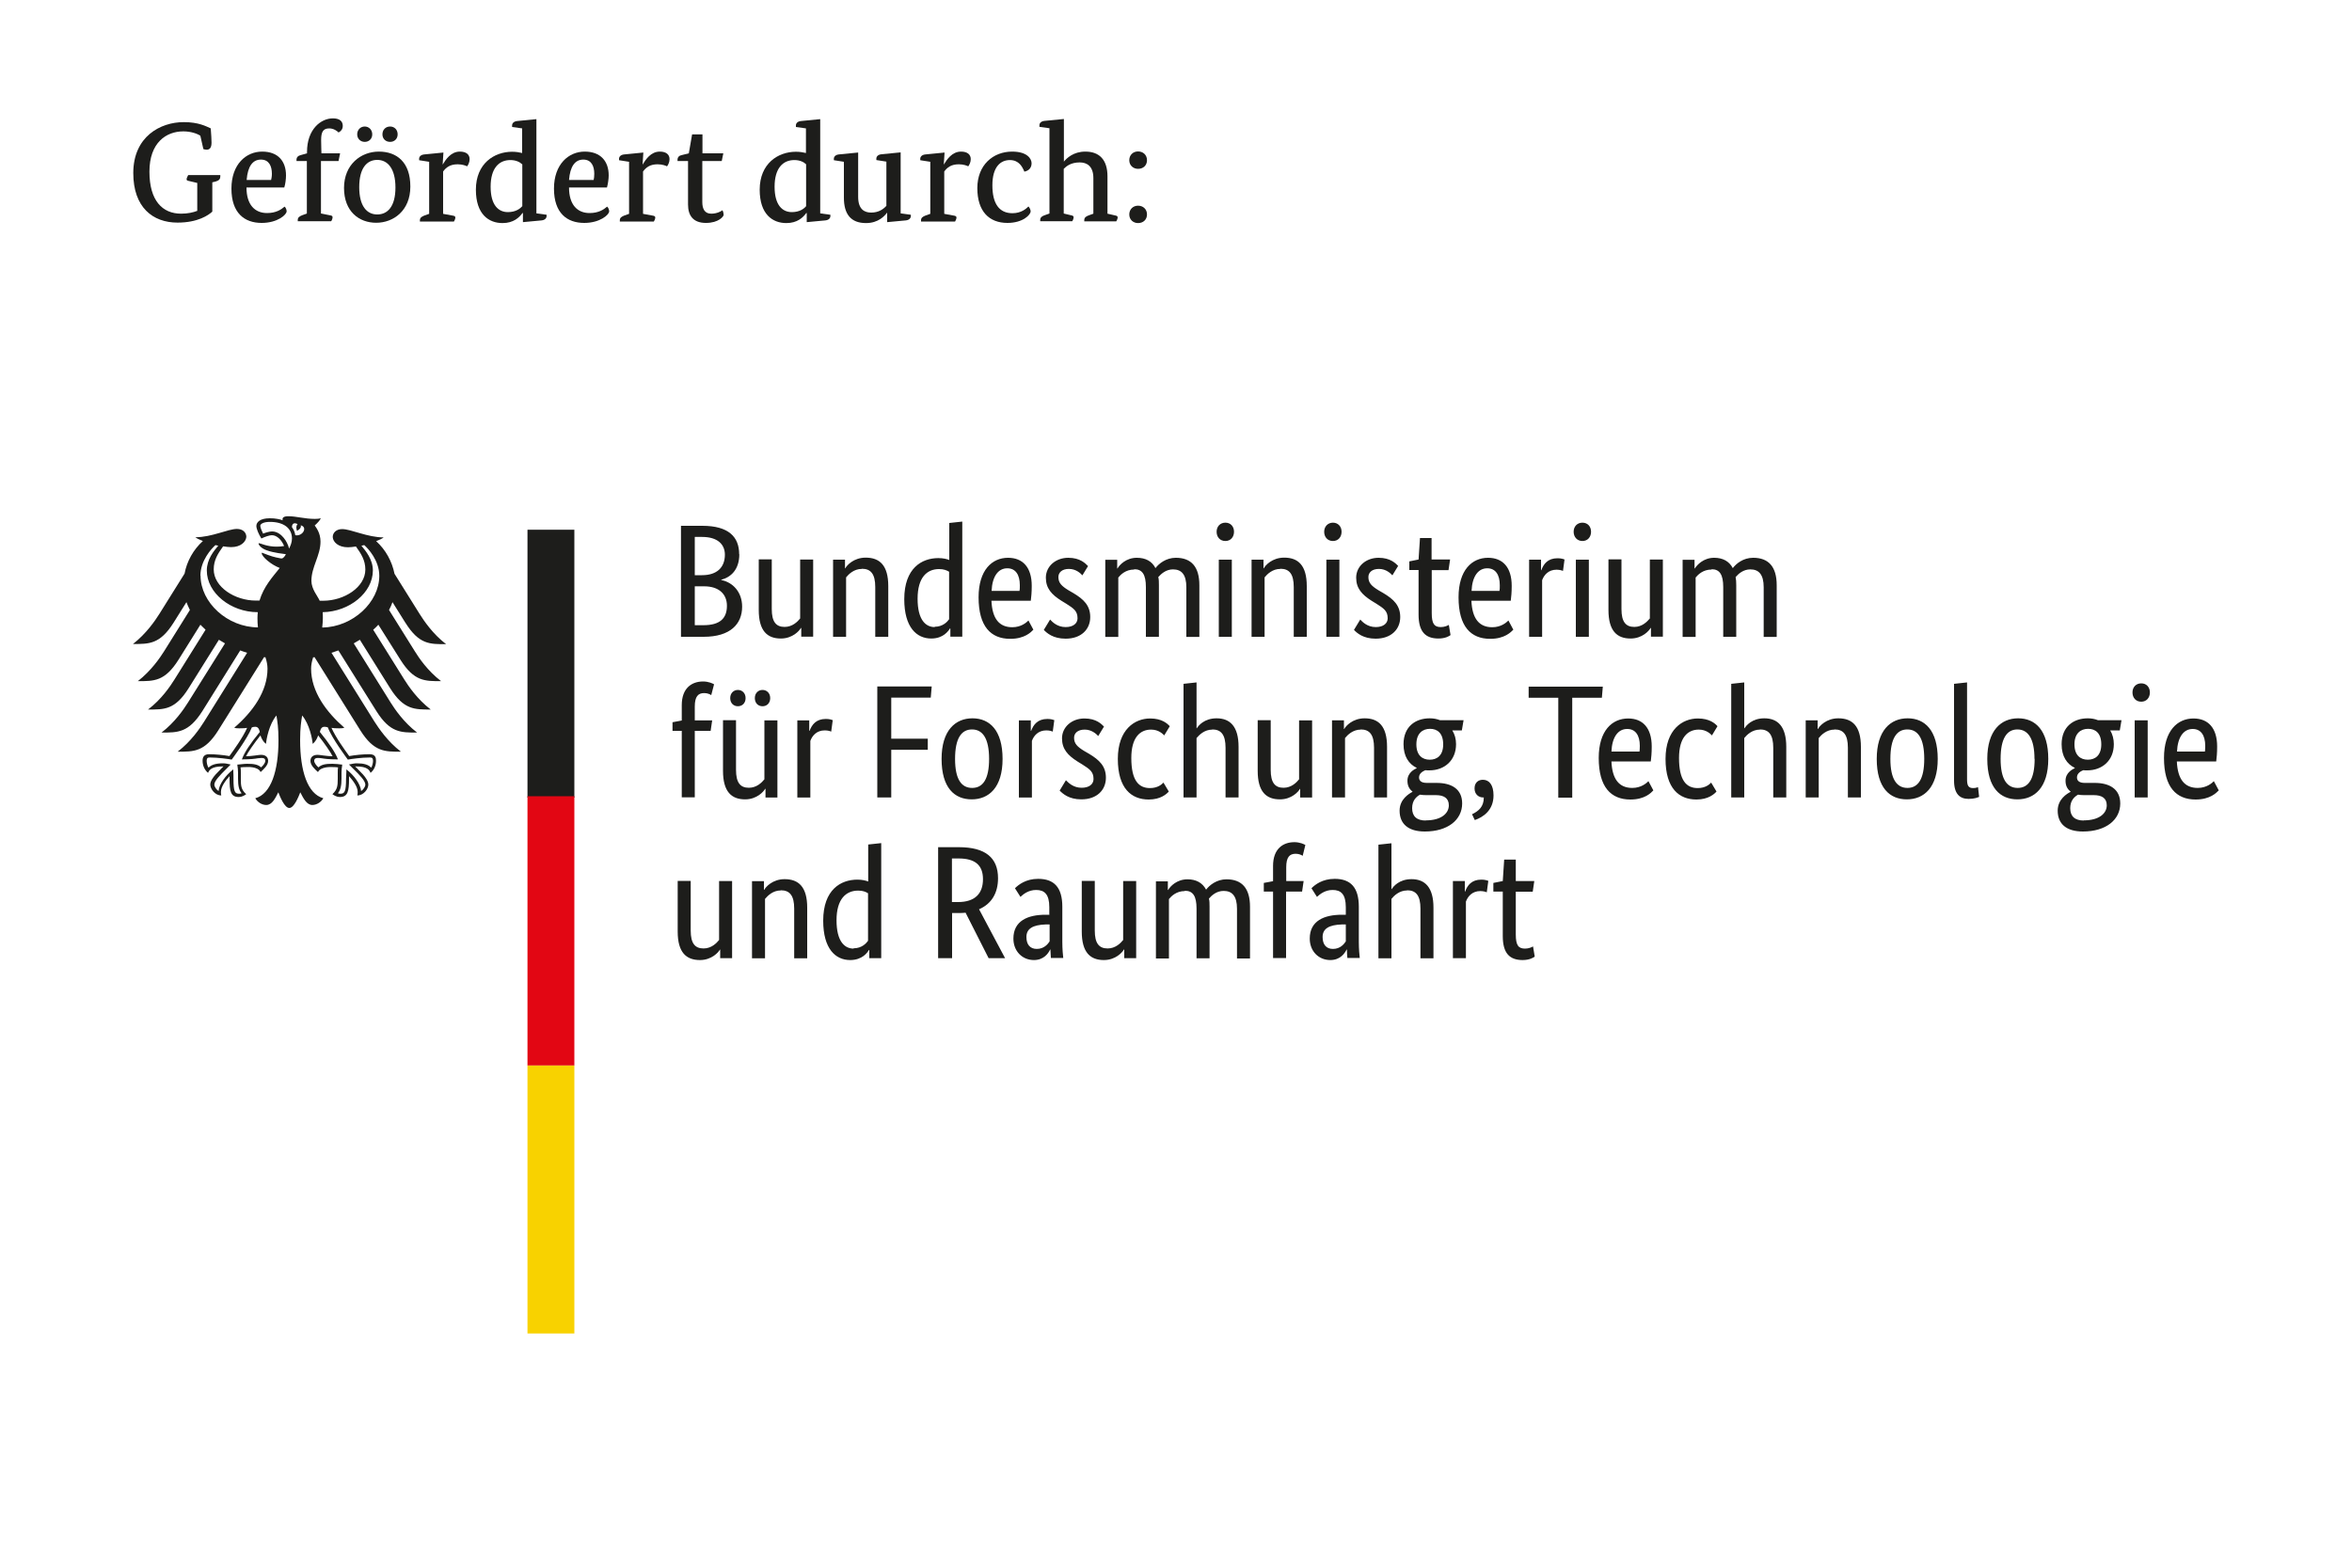 <?xml version="1.0" encoding="UTF-8"?>
<svg id="logo_x5F_gef_x5F_bmftr" xmlns="http://www.w3.org/2000/svg" version="1.1" viewBox="0 0 150 100">
  <!-- Generator: Adobe Illustrator 29.6.1, SVG Export Plug-In . SVG Version: 2.1.1 Build 9)  -->
  <defs>
    <style>
      .st0 {
        fill: #1d1d1b;
      }

      .st1 {
        fill: #f8d200;
      }

      .st2 {
        fill: #1d1d1b;
      }

      .st3 {
        fill: #e20613;
      }
    </style>
  </defs>
  <g>
    <path class="st2" d="M20.55,40.02c.02-.19.04-.39.04-.59,0-.11,0-.24-.01-.38,1.71-.03,3.2-1.25,3.2-2.66,0-.72-.47-1.26-.73-1.58.06-.01.12-.03.18-.04.25.22.96.98.96,1.96,0,1.69-1.69,3.26-3.62,3.3M18.83,34.13c-.03-.19-.1-.36-.21-.5,0-.17.08-.34.36-.2-.15.15-.04.43-.04.43,0,0,.31-.14.24-.35.46.11.13.72-.35.63M18.44,35c-.06-.25-.19-.51-.36-.71-.15-.18-.4-.39-.73-.39-.15,0-.41.07-.57.14-.06-.11-.18-.38-.18-.5s.21-.25.61-.25c.88,0,1.41.4,1.41,1.06,0,.24-.09.45-.18.64M20.7,46.36c.1,0,.15.02.21.04.25.69,1.23,1.99,1.27,2.05h.01s.01,0,.01,0c.24-.04.85-.13,1.37-.13h.01c.05,0,.12,0,.16.04.03.03.05.09.05.17,0,.13-.05.35-.12.44-.18-.2-.47-.28-.93-.28-.14,0-.31.04-.4.06h-.04s-.04.02-.04.02l.27.27c.42.41.77.77.77,1.01,0,.14-.14.33-.27.41-.03-.44-.47-1.02-.9-1.35l-.04-.03v.16c0,.1-.02.26-.02.43,0,.83-.09.96-.37.96-.04,0-.11-.01-.15-.03.16-.2.23-.46.23-.93v-.22s0-.17,0-.17c0-.19.02-.33.04-.45v-.06s-.04,0-.04,0c-.14-.02-.39-.05-.58-.05-.41,0-.69.04-.89.23-.13-.11-.27-.29-.27-.41,0-.17.11-.19.25-.19.07,0,.14.01.23.02.18.03.44.07.99.07h.03v-.03c-.15-.4-.53-.97-1.14-1.72.05-.2.11-.33.3-.33M15.43,48.41v.03s.02,0,.02,0c.55,0,.82-.04.99-.07.09,0,.16-.02.23-.02.14,0,.25.02.25.19,0,.12-.14.3-.27.41-.2-.19-.48-.23-.89-.23-.19,0-.44.04-.58.05h-.02s-.02,0-.02,0v.06c.02.11.04.25.04.45v.17s0,.22,0,.22c0,.46.06.73.23.93-.04.02-.11.03-.15.03-.29,0-.37-.13-.37-.96,0-.17,0-.32-.01-.43v-.16s-.04.03-.04.03c-.43.33-.87.91-.9,1.35-.13-.08-.27-.27-.27-.41,0-.24.36-.6.77-1.01l.24-.24.03-.03-.08-.02c-.09-.02-.25-.06-.4-.06-.46,0-.75.09-.93.28-.07-.09-.12-.31-.12-.44,0-.08.02-.14.05-.17.04-.04.1-.04.16-.04h0c.51,0,1.13.09,1.37.13h.02s0,0,0,0c.04-.06,1.02-1.36,1.28-2.05.06-.02.11-.04.21-.04.19,0,.25.13.3.33-.61.74-.99,1.32-1.13,1.72M12.78,36.73c0-.97.71-1.74.96-1.96.06.01.12.03.18.04-.27.32-.73.86-.73,1.58,0,1.43,1.52,2.66,3.25,2.66-.01.12-.02.25-.02.38,0,.21.01.4.03.59-1.95-.01-3.66-1.59-3.66-3.3M25.86,39.73c.87,1.39,1.56,1.36,2.59,1.36-.85-.65-1.42-1.5-1.69-1.93l-1.6-2.56c-.16-.79-.56-1.53-1.17-2.08.2-.08.38-.16.48-.24-1.04,0-2.08-.53-2.65-.53-.36,0-.6.22-.6.51.02.32.36.65.97.65.14,0,.32-.02.51-.05.33.46.6.88.6,1.47,0,1.12-1.34,1.99-2.69,1.99-.08,0-.15,0-.22,0-.12-.28-.53-.74-.53-1.27,0-.89.58-1.61.58-2.5,0-.55-.27-.89-.37-1.03.17-.15.35-.34.39-.47-.1.04-.21.05-.38.05-.65,0-1.18-.17-1.69-.17-.29,0-.37.09-.37.18,0,.03,0,.06.01.08-.11-.04-.21-.07-.34-.09-.15-.03-.31-.04-.49-.04-.63,0-.85.26-.85.49,0,.19.15.53.32.8.24-.12.53-.21.67-.21.33,0,.63.32.78.69-.22.03-.27.04-.49.04-.61,0-1.02-.22-1.11-.22-.01,0-.03,0-.03.02,0,.09.17.31.51.43.45.17,1.12.23,1.23.25,0,.02-.11.23-.24.27-.03,0-.05,0-.08,0-.47-.09-.6-.13-1.19-.36-.02,0-.03,0-.03.02,0,.23.61.75,1.15.95-.46.58-1.02,1.18-1.29,2.08-.08,0-.15,0-.23,0-1.35,0-2.69-.87-2.69-1.99,0-.6.27-1.01.6-1.47.19.03.37.05.51.05.61,0,.94-.33.97-.65,0-.29-.23-.51-.6-.51-.57,0-1.6.53-2.65.53.1.08.27.16.48.24-.61.55-1.02,1.29-1.17,2.08l-1.6,2.56c-.27.43-.84,1.27-1.69,1.93,1.03,0,1.72.02,2.59-1.36l.82-1.31c.06.17.14.33.22.5l-1.63,2.61c-.27.43-.83,1.26-1.69,1.93,1.03,0,1.72.02,2.59-1.36l1.4-2.24c.11.11.22.22.33.32l-1.98,3.17c-.27.43-.83,1.27-1.69,1.92,1.03,0,1.72.03,2.59-1.36l1.93-3.09c.13.08.26.16.39.23l-2.36,3.77c-.27.43-.83,1.26-1.69,1.92,1.03,0,1.72.02,2.6-1.36l2.42-3.88c.14.05.29.11.44.15l-2.74,4.39c-.27.43-.84,1.27-1.69,1.92,1.03,0,1.72.02,2.59-1.36l2.92-4.67s.06,0,.09.01c.08.25.13.49.13.72,0,1.47-.96,2.77-2.12,3.77.07.03.2.04.32.04.24,0,.39-.01.5-.03-.27.61-.84,1.4-1.13,1.8-.38-.07-.93-.12-1.29-.12s-.42.22-.42.42c0,.34.16.62.35.77.07-.17.21-.41.91-.41.01,0,.04,0,.07,0-.2.23-.84.74-.84,1.16,0,.27.3.69.7.69-.02-.09-.02-.17-.02-.23,0-.33.3-.73.55-1,0,.08,0,.07,0,.17,0,.79.07,1.16.58,1.16.25,0,.42-.14.48-.18-.33-.3-.34-.54-.34-.98,0-.12,0-.23,0-.39,0-.1,0-.24-.02-.34.18-.02.25-.02.39-.02,0,0,.72-.06.89.32.19-.18.48-.43.48-.71,0-.18-.09-.39-.46-.39-.14,0-.58.09-.95.09.1-.22.54-.86.92-1.33.06.18.15.38.35.54.03-.3.2-1.25.67-1.81.06.38.13.76.13,1.57,0,1.98-.48,3.44-1.48,3.71.13.23.41.43.7.43.37,0,.57-.42.77-.81.11.29.4,1,.7,1s.59-.71.7-1c.2.39.41.81.77.81.29,0,.57-.2.7-.43-1.01-.28-1.48-1.74-1.48-3.71,0-.81.07-1.2.13-1.57.47.56.65,1.51.67,1.81.2-.16.29-.36.35-.54.38.47.82,1.11.92,1.33-.37,0-.81-.09-.95-.09-.37,0-.46.21-.46.39,0,.28.28.53.48.71.17-.37.89-.32.89-.32.14,0,.21,0,.39.02-.02.1-.02.23-.02.34v.39c0,.44-.02.68-.34.98.06.04.23.18.48.18.5,0,.58-.37.58-1.16,0-.1,0-.09,0-.17.25.28.55.67.55,1,0,.06,0,.14-.02.23.4,0,.7-.41.7-.69,0-.42-.64-.93-.84-1.16.03,0,.06,0,.07,0,.7,0,.84.23.91.41.19-.15.35-.42.35-.77,0-.2-.04-.42-.42-.42s-.91.05-1.29.12c-.29-.4-.86-1.19-1.13-1.8.11.02.26.03.5.03.12,0,.25-.01.32-.04-1.15-1-2.12-2.3-2.12-3.77,0-.23.05-.47.13-.72.03,0,.06,0,.09-.01l2.92,4.67c.87,1.38,1.56,1.36,2.59,1.36-.85-.65-1.42-1.5-1.69-1.92l-2.74-4.39c.15-.05.29-.1.44-.15l2.43,3.88c.87,1.38,1.56,1.36,2.59,1.36-.86-.66-1.42-1.49-1.69-1.92l-2.35-3.77c.13-.07.26-.15.39-.23l1.93,3.09c.87,1.38,1.56,1.36,2.59,1.36-.86-.66-1.42-1.49-1.69-1.92l-1.98-3.17c.12-.1.23-.21.33-.32l1.41,2.24c.87,1.38,1.56,1.36,2.59,1.36-.86-.66-1.42-1.49-1.69-1.93l-1.63-2.61c.09-.16.16-.33.22-.5l.82,1.31ZM25.86,39.73"/>
    <rect class="st2" x="33.64" y="33.79" width="2.99" height="17.09"/>
    <rect class="st3" x="33.64" y="50.79" width="2.99" height="17.18"/>
    <rect class="st1" x="33.64" y="67.97" width="2.99" height="17.09"/>
    <path class="st2" d="M47.14,35.35c0-1.1-.67-1.81-2.35-1.81h-1.36v7.08h1.45c1.69,0,2.45-.81,2.45-1.92,0-.94-.6-1.56-1.33-1.7v-.02c.61-.16,1.15-.64,1.15-1.63h0ZM46.23,35.38c0,.81-.5,1.31-1.46,1.31h-.46v-2.44h.47c.99,0,1.45.48,1.45,1.13h0ZM46.36,38.64c0,.81-.45,1.24-1.5,1.24h-.55v-2.48h.6c.92,0,1.45.48,1.45,1.24h0ZM51.08,40.06h.02v.55h.76v-4.92h-.83v3.76c-.16.2-.49.54-.99.54-.55,0-.82-.33-.82-1.14v-3.17h-.83v3.23c0,1.33.54,1.82,1.41,1.82.75,0,1.19-.5,1.28-.68h0ZM54.97,36.28c.57,0,.85.34.85,1.17v3.17h.83v-3.23c0-1.33-.55-1.82-1.44-1.82-.77,0-1.21.5-1.3.68h-.02v-.55h-.76v4.92h.83v-3.79c.16-.2.5-.54,1-.54h0ZM59.61,40c-.57,0-1.09-.45-1.09-1.81s.6-1.89,1.37-1.89c.3,0,.49.08.64.17v3.03c-.11.16-.4.48-.92.48h0ZM60.59,40.09h.02v.52h.76v-7.34l-.83.09v2.36c-.15-.06-.38-.12-.7-.12-1.04,0-2.17.63-2.17,2.62,0,1.8.79,2.51,1.72,2.51.78,0,1.1-.49,1.2-.65h0ZM64.24,36.25c.52,0,.8.4.8,1.08,0,.15,0,.29-.02.36h-1.78c.04-.92.42-1.44,1-1.44h0ZM65.9,40.16l-.31-.58c-.11.11-.45.43-1.03.43-.83,0-1.28-.54-1.33-1.69h2.51c.03-.24.06-.53.06-.95,0-1.18-.57-1.79-1.51-1.79-1.02,0-1.88.78-1.88,2.52,0,1.86.78,2.65,2.02,2.65.93,0,1.34-.44,1.47-.58h0ZM69.38,36.1c-.16-.16-.49-.52-1.25-.52-.8,0-1.43.54-1.43,1.27,0,.68.37,1.08.99,1.47l.31.19c.47.3.72.46.72.93,0,.32-.27.56-.76.56-.53,0-.84-.32-.99-.48l-.4.66c.19.2.59.56,1.39.56,1,0,1.57-.6,1.57-1.38,0-.73-.41-1.13-1.08-1.53l-.31-.18c-.44-.27-.64-.47-.64-.84,0-.29.23-.52.67-.52.46,0,.75.29.86.41l.36-.59ZM72.34,36.31c.51,0,.74.34.74,1.14v3.17h.83v-3.3c0-.19,0-.36-.04-.51.19-.21.49-.49.94-.49.55,0,.85.34.85,1.14v3.17h.83v-3.3c0-1.17-.51-1.75-1.5-1.75-.63,0-1.09.38-1.3.66-.22-.44-.63-.66-1.19-.66-.68,0-1.1.45-1.23.68h-.02v-.55h-.76v4.92h.83v-3.79c.14-.17.46-.51,1.01-.51h0ZM78.15,34.51c.33,0,.55-.25.55-.59s-.22-.58-.55-.58-.56.24-.56.58.22.59.56.59h0ZM78.56,35.7h-.83v4.92h.83v-4.92ZM81.66,36.28c.57,0,.85.34.85,1.17v3.17h.83v-3.23c0-1.33-.55-1.82-1.44-1.82-.77,0-1.21.5-1.3.68h-.02v-.55h-.76v4.92h.83v-3.79c.16-.2.5-.54,1-.54h0ZM85.01,34.51c.33,0,.55-.25.55-.59s-.23-.58-.55-.58-.56.24-.56.58.22.59.56.59h0ZM85.42,35.7h-.83v4.92h.83v-4.92ZM89.17,36.1c-.16-.16-.49-.52-1.25-.52-.8,0-1.43.54-1.43,1.27,0,.68.37,1.08.98,1.47l.31.19c.47.3.72.46.72.93,0,.32-.27.56-.76.56-.53,0-.84-.32-.99-.48l-.4.66c.19.2.59.56,1.38.56,1,0,1.57-.6,1.57-1.38,0-.73-.41-1.13-1.08-1.53l-.31-.18c-.44-.27-.64-.47-.64-.84,0-.29.23-.52.67-.52.46,0,.75.29.86.41l.36-.59ZM92.51,40.52l-.11-.66c-.08.05-.27.14-.51.14-.42,0-.58-.21-.58-.9v-2.73h1.07l.1-.68h-1.18v-1.37h-.74l-.09,1.37-.59.12v.55h.59v2.84c0,1.09.43,1.53,1.27,1.53.44,0,.7-.16.77-.22h0ZM94.85,36.25c.52,0,.8.4.8,1.08,0,.15,0,.29-.02.36h-1.78c.04-.92.42-1.44,1-1.44h0ZM96.51,40.16l-.31-.58c-.11.11-.45.43-1.03.43-.83,0-1.28-.54-1.33-1.69h2.51c.03-.24.06-.53.06-.95,0-1.18-.57-1.79-1.51-1.79-1.02,0-1.88.78-1.88,2.52,0,1.86.78,2.65,2.02,2.65.93,0,1.33-.44,1.47-.58h0ZM99.78,35.69c-.08-.03-.21-.08-.45-.08-.62,0-.89.37-1.03.76h-.02v-.67h-.76v4.92h.83v-3.61c.12-.33.4-.67.92-.67.22,0,.37.06.41.08l.1-.74ZM100.92,34.51c.33,0,.55-.25.55-.59s-.22-.58-.55-.58-.56.24-.56.58.23.59.56.59h0ZM101.33,35.7h-.83v4.92h.83v-4.92ZM105.27,40.06h.02v.55h.76v-4.92h-.83v3.76c-.17.2-.49.54-.99.54-.55,0-.82-.33-.82-1.14v-3.17h-.83v3.23c0,1.33.54,1.82,1.41,1.82.75,0,1.19-.5,1.28-.68h0ZM109.16,36.31c.51,0,.74.34.74,1.14v3.17h.83v-3.3c0-.19-.01-.36-.04-.51.18-.21.49-.49.94-.49.55,0,.85.34.85,1.14v3.17h.83v-3.3c0-1.17-.51-1.75-1.5-1.75-.64,0-1.09.38-1.3.66-.23-.44-.64-.66-1.19-.66-.67,0-1.09.45-1.23.68h-.02v-.55h-.76v4.92h.83v-3.79c.14-.17.46-.51,1.02-.51h0ZM109.16,36.31"/>
    <path class="st2" d="M45.32,46.63l.1-.68h-1.11v-.88c0-.64.21-.86.6-.86.22,0,.37.08.45.13l.18-.69c-.08-.05-.35-.18-.7-.18-.73,0-1.36.43-1.36,1.51v.98l-.59.11v.55h.59v4.24h.83v-4.24h1ZM49.12,44.53c0-.32-.22-.52-.49-.52s-.49.2-.49.52.21.52.49.52.49-.2.49-.52h0ZM47.55,44.53c0-.32-.22-.52-.49-.52s-.49.2-.49.52.21.52.49.52.49-.2.49-.52h0ZM48.8,50.32h.02v.55h.76v-4.92h-.83v3.76c-.16.2-.49.54-.99.54-.55,0-.82-.33-.82-1.14v-3.17h-.83v3.23c0,1.33.54,1.82,1.41,1.82.75,0,1.19-.5,1.28-.68h0ZM53.12,45.94c-.08-.03-.22-.08-.45-.08-.63,0-.89.37-1.04.76h-.02v-.67h-.76v4.92h.83v-3.61c.12-.33.4-.67.92-.67.23,0,.37.06.41.08l.1-.74ZM56.84,50.87v-3.04h2.33v-.71h-2.33v-2.62h2.52l.06-.71h-3.47v7.08h.89ZM60.05,48.41c0,1.85.83,2.58,1.92,2.58s1.97-.75,1.97-2.58-.83-2.59-1.92-2.59-1.97.77-1.97,2.59h0ZM63.08,48.41c0,1.3-.4,1.85-1.08,1.85s-1.09-.54-1.09-1.85.4-1.88,1.08-1.88,1.09.57,1.09,1.88h0ZM67.25,45.94c-.08-.03-.22-.08-.45-.08-.63,0-.89.37-1.04.76h-.02v-.67h-.76v4.92h.83v-3.61c.12-.33.4-.67.92-.67.23,0,.37.06.41.08l.1-.74ZM70.41,46.35c-.16-.16-.49-.52-1.25-.52-.8,0-1.43.54-1.43,1.27,0,.68.37,1.08.98,1.47l.31.19c.47.3.72.46.72.93,0,.32-.26.56-.76.56-.53,0-.84-.32-1-.48l-.4.66c.2.2.59.56,1.38.56,1,0,1.57-.6,1.57-1.38,0-.73-.41-1.13-1.08-1.53l-.31-.18c-.44-.27-.64-.47-.64-.84,0-.29.23-.52.68-.52s.75.29.86.41l.36-.59ZM74.6,46.32c-.16-.17-.5-.49-1.25-.49-.97,0-2.06.69-2.06,2.58s.87,2.59,1.97,2.59c.77,0,1.15-.36,1.28-.51l-.34-.57c-.1.11-.36.35-.86.35-.71,0-1.19-.47-1.19-1.92,0-1.3.55-1.81,1.26-1.81.49,0,.75.28.84.37l.35-.58ZM77.31,46.53c.57,0,.85.34.85,1.17v3.17h.83v-3.23c0-1.3-.54-1.82-1.4-1.82-.79,0-1.16.47-1.26.63h-.02v-2.92l-.83.09v7.25h.83v-3.79c.17-.2.5-.54,1.01-.54h0ZM82.9,50.32h.02v.55h.76v-4.92h-.83v3.76c-.16.2-.49.54-.99.54-.55,0-.82-.33-.82-1.14v-3.17h-.83v3.23c0,1.33.54,1.82,1.42,1.82.75,0,1.19-.5,1.28-.68h0ZM86.78,46.53c.57,0,.85.34.85,1.17v3.17h.83v-3.23c0-1.33-.55-1.82-1.43-1.82-.77,0-1.21.5-1.3.68h-.02v-.55h-.76v4.92h.83v-3.79c.16-.2.5-.54,1-.54h0ZM92.04,47.48c0,.71-.39.98-.86.98s-.85-.28-.85-.98.4-.99.87-.99.84.28.84.99h0ZM93.25,51.25c0-.93-.69-1.31-1.63-1.31h-.62c-.36,0-.5-.14-.5-.35,0-.26.24-.39.4-.46.08.01.16.01.26.01.96,0,1.7-.63,1.7-1.67,0-.33-.08-.63-.24-.88h.61l.11-.65h-1.5c-.21-.08-.42-.12-.66-.12-.92,0-1.67.54-1.67,1.65,0,.78.34,1.27.84,1.51v.02c-.12.06-.59.27-.59.8,0,.31.11.53.32.69v.02c-.22.12-.82.47-.82,1.2,0,.85.56,1.33,1.61,1.33,1.46,0,2.38-.74,2.38-1.79h0ZM90.93,52.34c-.58,0-.87-.27-.87-.79,0-.49.27-.73.5-.86.11.02.24.03.38.03h.63c.5,0,.83.18.83.65,0,.5-.46.96-1.47.96h0ZM94.06,52.31c.54-.19,1.19-.63,1.19-1.57,0-.68-.28-1-.68-1-.29,0-.53.18-.53.55s.25.58.56.58h.03c0,.59-.32.86-.75,1.07l.17.36ZM102.22,43.8h-4.73v.71h1.89v6.37h.89v-6.37h1.89l.06-.71ZM103.78,46.5c.52,0,.8.4.8,1.08,0,.15-.01.29-.02.36h-1.79c.04-.92.42-1.44,1-1.44h0ZM105.44,50.41l-.31-.58c-.11.11-.45.43-1.03.43-.83,0-1.28-.54-1.33-1.69h2.51c.03-.24.06-.53.06-.95,0-1.18-.57-1.79-1.5-1.79-1.03,0-1.88.78-1.88,2.52,0,1.86.78,2.65,2.02,2.65.93,0,1.33-.44,1.46-.58h0ZM109.53,46.32c-.15-.17-.5-.49-1.25-.49-.97,0-2.06.69-2.06,2.58s.87,2.59,1.97,2.59c.77,0,1.15-.36,1.28-.51l-.34-.57c-.1.11-.36.35-.86.35-.71,0-1.19-.47-1.19-1.92,0-1.3.55-1.81,1.26-1.81.49,0,.75.28.84.37l.35-.58ZM112.24,46.53c.57,0,.85.34.85,1.17v3.17h.83v-3.23c0-1.3-.54-1.82-1.4-1.82-.79,0-1.16.47-1.26.63h-.02v-2.92l-.83.09v7.25h.83v-3.79c.16-.2.5-.54,1-.54h0ZM117,46.53c.57,0,.85.34.85,1.17v3.17h.83v-3.23c0-1.33-.55-1.82-1.44-1.82-.77,0-1.21.5-1.3.68h-.02v-.55h-.76v4.92h.83v-3.79c.16-.2.5-.54,1-.54h0ZM119.69,48.41c0,1.85.83,2.58,1.92,2.58s1.97-.75,1.97-2.58-.83-2.59-1.92-2.59-1.97.77-1.97,2.59h0ZM122.72,48.41c0,1.3-.4,1.85-1.07,1.85s-1.09-.54-1.09-1.85.4-1.88,1.08-1.88,1.08.57,1.08,1.88h0ZM125.45,43.53l-.83.09v6.17c0,.87.38,1.17.93,1.17.37,0,.58-.09.67-.13l-.07-.62c-.05.02-.15.06-.31.06-.29,0-.39-.14-.39-.55v-6.19ZM126.74,48.41c0,1.85.83,2.58,1.92,2.58s1.97-.75,1.97-2.58-.83-2.59-1.92-2.59-1.97.77-1.97,2.59h0ZM129.76,48.41c0,1.3-.4,1.85-1.08,1.85s-1.09-.54-1.09-1.85.4-1.88,1.07-1.88,1.09.57,1.09,1.88h0ZM134.01,47.48c0,.71-.39.98-.86.98s-.85-.28-.85-.98.4-.99.87-.99.84.28.84.99h0ZM135.22,51.25c0-.93-.7-1.31-1.63-1.31h-.63c-.36,0-.5-.14-.5-.35,0-.26.23-.39.4-.46.08.01.16.01.25.01.96,0,1.7-.63,1.7-1.67,0-.33-.08-.63-.23-.88h.61l.11-.65h-1.5c-.2-.08-.42-.12-.65-.12-.92,0-1.67.54-1.67,1.65,0,.78.34,1.27.84,1.51v.02c-.12.06-.59.27-.59.8,0,.31.11.53.32.69v.02c-.23.12-.82.47-.82,1.2,0,.85.56,1.33,1.61,1.33,1.46,0,2.38-.74,2.38-1.79h0ZM132.9,52.34c-.58,0-.87-.27-.87-.79,0-.49.27-.73.5-.86.11.02.25.03.38.03h.62c.5,0,.83.18.83.65,0,.5-.46.96-1.47.96h0ZM136.56,44.76c.33,0,.55-.25.55-.59s-.22-.58-.55-.58-.56.24-.56.58.22.59.56.59h0ZM136.97,45.95h-.83v4.92h.83v-4.92ZM139.84,46.5c.52,0,.8.4.8,1.08,0,.15-.01.29-.02.36h-1.78c.04-.92.42-1.44,1-1.44h0ZM141.5,50.41l-.31-.58c-.11.11-.45.43-1.03.43-.83,0-1.28-.54-1.33-1.69h2.51c.03-.24.06-.53.06-.95,0-1.18-.57-1.79-1.51-1.79-1.02,0-1.88.78-1.88,2.52,0,1.86.78,2.65,2.02,2.65.93,0,1.33-.44,1.47-.58h0ZM141.5,50.41"/>
    <path class="st2" d="M45.91,60.57h.02v.55h.76v-4.92h-.83v3.76c-.16.2-.49.54-.99.54-.55,0-.82-.33-.82-1.14v-3.17h-.83v3.23c0,1.33.54,1.82,1.42,1.82.75,0,1.19-.5,1.28-.68h0ZM49.8,56.79c.57,0,.85.34.85,1.17v3.17h.83v-3.23c0-1.33-.55-1.82-1.44-1.82-.77,0-1.21.5-1.3.68h-.02v-.55h-.76v4.92h.83v-3.79c.17-.2.5-.54,1-.54h0ZM54.44,60.51c-.57,0-1.09-.45-1.09-1.81s.61-1.89,1.38-1.89c.3,0,.49.08.63.17v3.03c-.11.16-.4.48-.92.48h0ZM55.42,60.6h.02v.52h.76v-7.34l-.83.09v2.36c-.15-.06-.38-.12-.69-.12-1.05,0-2.18.63-2.18,2.62,0,1.8.79,2.51,1.72,2.51.78,0,1.11-.49,1.2-.65h0ZM62.69,56.08c0,.92-.51,1.46-1.59,1.46h-.39v-2.78h.43c1.05,0,1.55.43,1.55,1.32h0ZM60.71,58.24h.39c.16,0,.33,0,.48-.02l1.47,2.9h1.05l-1.66-3.12c.81-.35,1.21-1.05,1.21-1.98,0-1.3-.8-1.98-2.5-1.98h-1.32v7.08h.89v-2.88ZM66.94,58.35h-.26c-1.12,0-2.05.38-2.05,1.52,0,.8.56,1.37,1.31,1.37.62,0,.92-.42,1.03-.67h.02c.01.25.02.4.03.54h.79c-.02-.13-.06-.6-.06-1.02v-2.25c0-1.24-.53-1.78-1.54-1.78-.79,0-1.26.38-1.48.6l.35.55c.18-.17.51-.44,1-.44.53,0,.84.27.84,1.1v.47ZM66.94,58.97v1.08c-.1.15-.34.48-.82.48-.41,0-.66-.26-.66-.76,0-.54.42-.77,1.21-.8h.27ZM71.68,60.57h.02v.55h.76v-4.92h-.83v3.76c-.16.2-.49.54-.99.54-.55,0-.82-.33-.82-1.14v-3.17h-.83v3.23c0,1.33.54,1.82,1.41,1.82.75,0,1.19-.5,1.28-.68h0ZM75.57,56.82c.51,0,.74.34.74,1.14v3.17h.83v-3.3c0-.19,0-.36-.04-.51.18-.21.49-.49.94-.49.55,0,.85.34.85,1.14v3.17h.83v-3.3c0-1.17-.51-1.75-1.5-1.75-.63,0-1.09.38-1.3.66-.23-.44-.64-.66-1.19-.66-.68,0-1.1.45-1.23.68h-.02v-.55h-.76v4.92h.83v-3.79c.14-.17.46-.51,1.01-.51h0ZM83.04,56.88l.1-.68h-1.11v-.88c0-.64.21-.86.6-.86.22,0,.37.08.45.13l.17-.69c-.08-.05-.35-.18-.7-.18-.73,0-1.36.43-1.36,1.51v.98l-.59.11v.55h.59v4.24h.83v-4.24h1ZM85.83,58.35h-.25c-1.12,0-2.05.38-2.05,1.52,0,.8.56,1.37,1.31,1.37.63,0,.92-.42,1.04-.67h.02c0,.25.02.4.03.54h.79c-.02-.13-.06-.6-.06-1.02v-2.25c0-1.24-.53-1.78-1.54-1.78-.79,0-1.26.38-1.48.6l.35.55c.19-.17.51-.44,1-.44.53,0,.84.27.84,1.1v.47ZM85.83,58.97v1.08c-.1.15-.34.48-.82.48-.41,0-.66-.26-.66-.76,0-.54.42-.77,1.21-.8h.26ZM89.74,56.79c.57,0,.85.34.85,1.17v3.17h.83v-3.23c0-1.3-.54-1.82-1.4-1.82-.79,0-1.16.47-1.26.63h-.02v-2.92l-.83.09v7.25h.83v-3.79c.16-.2.5-.54,1-.54h0ZM94.92,56.19c-.08-.03-.21-.08-.45-.08-.62,0-.89.37-1.03.76h-.02v-.67h-.76v4.92h.83v-3.61c.12-.33.4-.67.92-.67.22,0,.37.06.41.08l.1-.74ZM97.88,61.03l-.11-.66c-.08.05-.27.14-.51.14-.42,0-.59-.21-.59-.9v-2.73h1.08l.1-.68h-1.18v-1.37h-.74l-.09,1.37-.6.12v.55h.6v2.84c0,1.09.43,1.53,1.27,1.53.44,0,.69-.16.77-.22h0ZM97.88,61.03"/>
  </g>
  <g>
    <path class="st0" d="M12.78,8.66c-.19-.13-.6-.28-1.09-.28-1.09,0-2.16.72-2.16,2.57s.83,2.68,2.02,2.68c.43,0,.77-.08,1.03-.18v-1.78l-.55-.13c-.09-.02-.13-.04-.13-.1,0-.08.06-.19.1-.27h2.05s0,.05,0,.1c0,.14-.08.25-.3.31l-.21.05v1.87c-.24.22-.91.7-2.22.7-1.58,0-2.82-.98-2.82-3.16,0-2.33,1.73-3.25,3.22-3.25.95,0,1.43.27,1.72.4.03.27.05.83.05.9,0,.28-.08.46-.31.46-.07,0-.14-.02-.21-.04l-.2-.88Z"/>
    <path class="st0" d="M15.72,11.96c0,1.11.54,1.63,1.31,1.63.57,0,.9-.22,1.12-.41.09.07.13.22.13.3,0,.22-.59.74-1.59.74-1.1,0-1.93-.63-1.93-2.19s.94-2.36,1.96-2.36,1.52.62,1.52,1.52c0,.23-.04.55-.11.77h-2.43ZM17.29,11.48c.02-.08.05-.23.05-.39,0-.49-.18-.91-.7-.91s-.84.42-.91,1.3h1.56Z"/>
    <path class="st0" d="M21.56,10.27h-1.09v3.35l.61.12c.09.02.13.05.13.12,0,.09-.06.22-.09.25h-2.13s0-.05,0-.08c0-.16.11-.23.28-.3l.3-.11v-3.35h-.66s0-.05,0-.08c0-.17.11-.26.28-.3l.39-.11v-.09c0-1.44.88-2.14,1.65-2.14.45,0,.63.2.63.48,0,.22-.13.35-.27.42-.08-.09-.31-.26-.59-.26-.39,0-.52.22-.52.74,0,.28.02.85.02.85h1.19l-.1.49Z"/>
    <path class="st0" d="M26.17,11.9c0,1.55-1.09,2.31-2.18,2.31s-2.05-.72-2.05-2.22,1.08-2.32,2.22-2.32,2.01.67,2.01,2.23ZM23.26,9.05c-.27,0-.48-.2-.48-.48,0-.3.22-.5.48-.5s.48.2.48.5c0,.29-.21.48-.48.48ZM22.91,11.94c0,1.2.48,1.74,1.15,1.74s1.16-.52,1.16-1.72-.49-1.76-1.16-1.76-1.15.53-1.15,1.74ZM24.88,9.05c-.29,0-.49-.2-.49-.48,0-.3.21-.5.49-.5.27,0,.48.2.48.5,0,.29-.21.48-.48.48Z"/>
    <path class="st0" d="M28.2,10.5h.03c.19-.31.52-.83,1.1-.83.42,0,.62.2.62.48,0,.2-.09.37-.16.46-.07-.04-.3-.13-.6-.13-.49,0-.74.2-.93.46v2.7l.65.12c.09.02.13.05.13.12,0,.09-.07.22-.09.25h-2.17s0-.05,0-.08c0-.16.11-.23.28-.3l.31-.11v-3.32l-.64-.1s0-.05,0-.09c0-.15.12-.26.33-.28l1.22-.12-.05.77Z"/>
    <path class="st0" d="M34.21,13.61l.65.09s0,.04,0,.07c0,.16-.12.27-.33.29l-1.18.11v-.58h-.03c-.2.28-.57.64-1.27.64-.88,0-1.7-.56-1.7-2.13,0-1.67,1.17-2.42,2.31-2.42.26,0,.48.04.64.08v-1.57l-.64-.09s0-.06,0-.1c0-.15.12-.26.33-.28l1.22-.12v6.01ZM33.3,10.48c-.13-.13-.38-.27-.75-.27-.73,0-1.26.52-1.26,1.7s.5,1.62,1.1,1.62c.52,0,.8-.24.92-.38v-2.68Z"/>
    <path class="st0" d="M36.29,11.96c0,1.11.54,1.63,1.31,1.63.57,0,.9-.22,1.12-.41.09.07.13.22.13.3,0,.22-.59.74-1.59.74-1.1,0-1.93-.63-1.93-2.19s.94-2.36,1.96-2.36,1.53.62,1.53,1.52c0,.23-.05.55-.11.77h-2.43ZM37.86,11.48c.02-.08.04-.23.04-.39,0-.49-.18-.91-.7-.91s-.84.42-.91,1.3h1.56Z"/>
    <path class="st0" d="M40.95,10.5h.03c.19-.31.52-.83,1.1-.83.42,0,.62.2.62.48,0,.2-.09.37-.16.46-.07-.04-.3-.13-.6-.13-.49,0-.74.2-.93.46v2.7l.65.12c.09.02.13.05.13.12,0,.09-.07.22-.09.25h-2.17s0-.05,0-.08c0-.16.11-.23.28-.3l.31-.11v-3.32l-.64-.1s0-.05,0-.09c0-.15.12-.26.33-.28l1.22-.12-.05.77Z"/>
    <path class="st0" d="M46.02,10.27h-1.23v2.62c0,.4.13.74.57.74.35,0,.64-.15.71-.22.05.07.08.21.08.3s-.31.51-1.13.51-1.14-.48-1.14-1.17v-2.78h-.67s0-.05,0-.08c0-.17.11-.27.28-.3l.44-.11.21-1.21h.66v1.21h1.33l-.1.49Z"/>
    <path class="st0" d="M52.31,13.61l.65.09s0,.04,0,.07c0,.16-.12.27-.33.29l-1.18.11v-.58h-.03c-.2.28-.57.64-1.27.64-.88,0-1.7-.56-1.7-2.13,0-1.67,1.17-2.42,2.31-2.42.26,0,.48.04.64.08v-1.57l-.64-.09s0-.06,0-.1c0-.15.12-.26.33-.28l1.22-.12v6.01ZM51.41,10.48c-.13-.13-.38-.27-.75-.27-.73,0-1.26.52-1.26,1.7s.5,1.62,1.1,1.62c.52,0,.8-.24.91-.38v-2.68Z"/>
    <path class="st0" d="M57.44,13.61l.65.09s0,.04,0,.07c0,.16-.12.27-.33.29l-1.18.11v-.59h-.02c-.14.19-.54.65-1.33.65-.96,0-1.41-.56-1.41-1.62v-2.29l-.64-.1s0-.05,0-.09c0-.15.12-.26.33-.28l1.22-.12v2.83c0,.82.43,1,.83,1,.46,0,.76-.2.97-.43v-2.82l-.64-.1s0-.05,0-.09c0-.15.12-.26.33-.28l1.22-.12v3.88Z"/>
    <path class="st0" d="M60.16,10.5h.03c.19-.31.52-.83,1.1-.83.42,0,.62.2.62.48,0,.2-.09.37-.16.46-.07-.04-.3-.13-.6-.13-.49,0-.74.2-.93.46v2.7l.65.12c.09.02.13.05.13.12,0,.09-.07.22-.09.25h-2.17s0-.05,0-.08c0-.16.11-.23.28-.3l.31-.11v-3.32l-.64-.1s0-.05,0-.09c0-.15.12-.26.33-.28l1.22-.12-.05.77Z"/>
    <path class="st0" d="M64.41,10.21c-.6,0-1.12.43-1.12,1.61s.44,1.78,1.28,1.78c.56,0,.88-.29,1.02-.43.08.08.14.22.14.31,0,.22-.49.74-1.48.74-1.17,0-1.92-.74-1.92-2.22s1.01-2.33,2.22-2.33c.99,0,1.24.48,1.24.74,0,.24-.12.47-.46.54-.13-.31-.34-.74-.93-.74Z"/>
    <path class="st0" d="M67.82,10.32h.02c.18-.22.61-.65,1.38-.65.9,0,1.41.53,1.41,1.58v2.38l.52.12c.09.02.13.05.13.12,0,.09-.07.22-.09.25h-2.04s0-.05,0-.08c0-.16.11-.24.28-.3l.3-.11v-2.27c0-.76-.41-1-.87-1-.56,0-.85.24-1.02.41v2.85l.5.12c.09.02.13.05.13.12,0,.09-.06.22-.09.25h-2.04s0-.05,0-.08c0-.16.11-.24.28-.3l.31-.11v-5.44l-.64-.09s0-.06,0-.1c0-.15.12-.26.33-.28l1.23-.12v2.72Z"/>
    <path class="st0" d="M72.58,10.77c-.31,0-.56-.22-.56-.55s.24-.56.56-.56.57.22.57.56-.25.55-.57.55ZM72.58,14.23c-.31,0-.56-.22-.56-.55s.24-.56.56-.56.57.22.57.56-.25.55-.57.55Z"/>
  </g>
</svg>